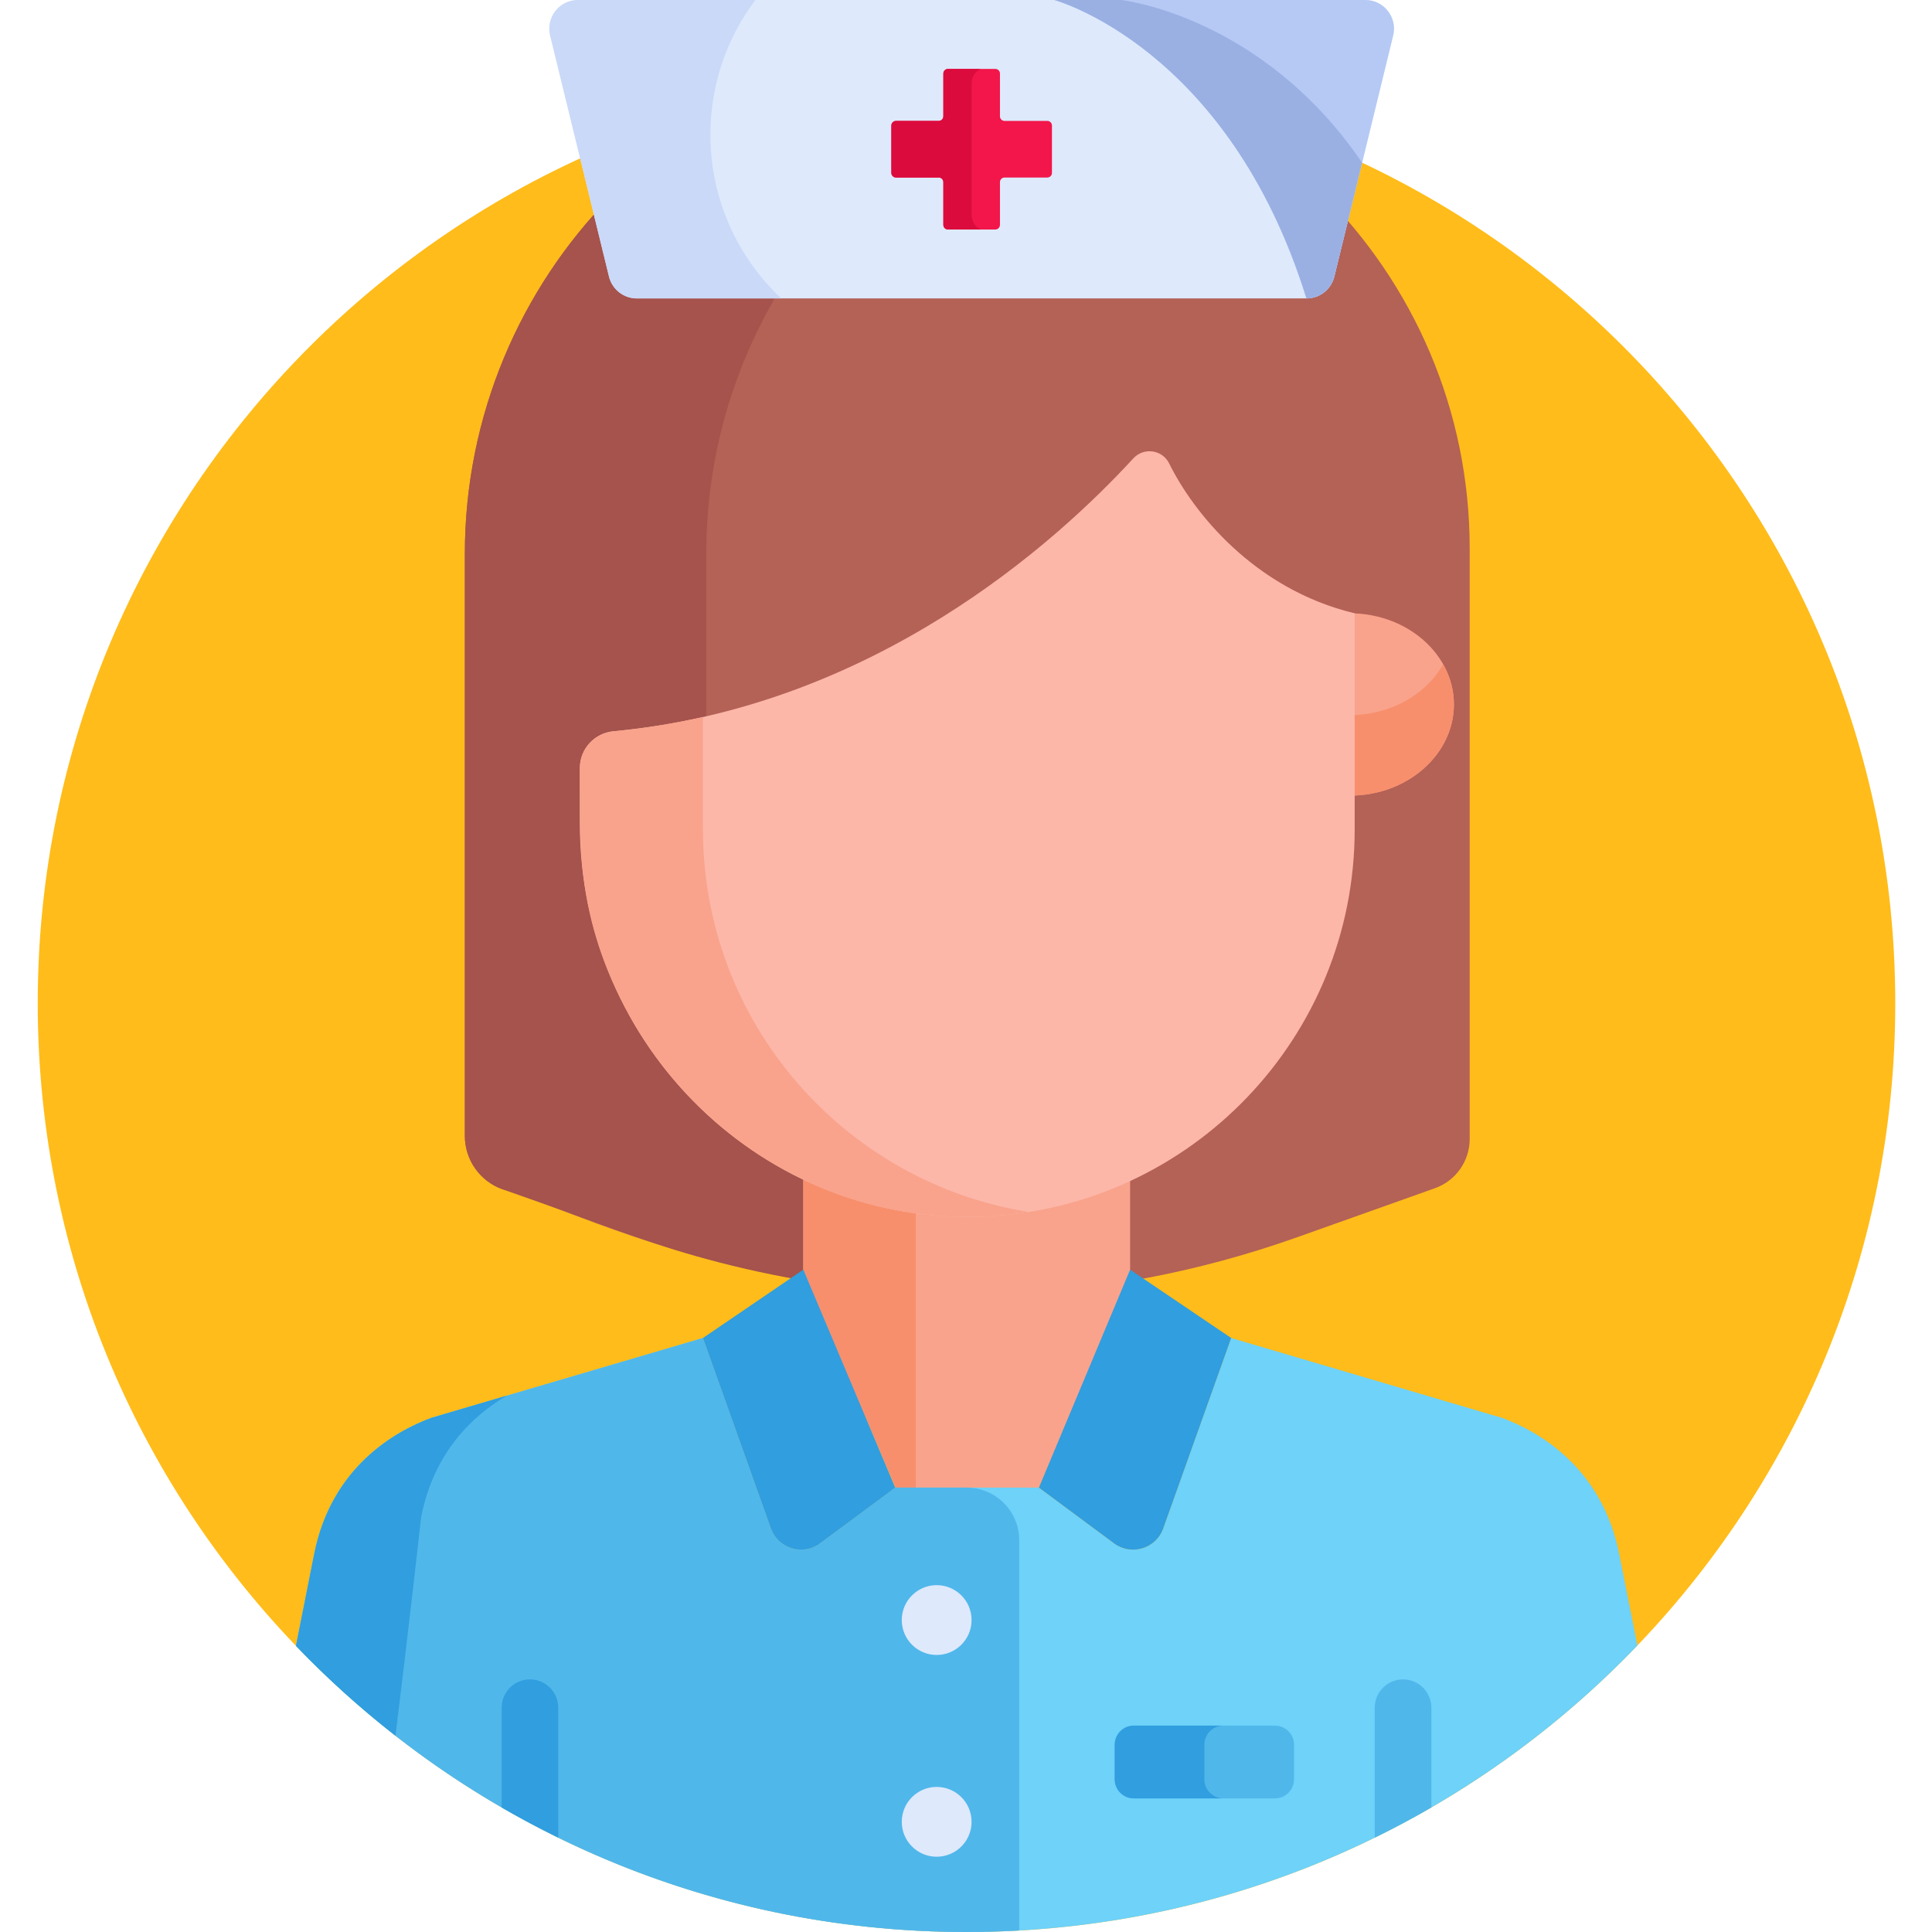 <svg xmlns="http://www.w3.org/2000/svg" height="512pt" version="1.1" viewBox="-10 0 512 512" width="512pt">
<g id="surface1">
<path d="M 492.266 265.867 C 492.266 401.801 382.07 512 246.133 512 C 110.199 512 0 401.801 0 265.867 C 0 129.93 110.199 19.734 246.133 19.734 C 382.07 19.734 492.266 129.93 492.266 265.867 Z M 492.266 265.867 " style=" stroke:none;fill-rule:nonzero;fill:rgb(100%,73.725%,10.196%);fill-opacity:1;" />
<path d="M 245.559 12.211 C 172.086 12.633 113.188 73.348 113.188 146.82 L 113.188 301.02 C 113.188 307.371 117.18 313.039 123.164 315.172 C 140.879 318.953 224.207 366.875 334.016 327.793 L 370.273 314.891 C 375.797 312.926 379.484 307.695 379.484 301.836 L 379.484 145.355 C 379.484 71.676 319.332 11.785 245.559 12.211 Z M 245.559 12.211 " style=" stroke:none;fill-rule:nonzero;fill:rgb(70.588%,38.039%,33.725%);fill-opacity:1;" />
<path d="M 278.398 16.113 C 267.883 13.508 256.883 12.145 245.559 12.211 C 172.086 12.633 113.188 73.348 113.188 146.82 L 113.188 301.02 C 113.188 307.371 117.18 313.039 123.164 315.172 C 152.453 325.41 161.23 329.293 177.152 333.641 L 177.152 333.637 C 186.496 336.191 195.949 338.23 205.461 339.73 L 205.461 310.855 C 191.07 305.57 181.273 296.113 177.152 291.555 L 177.152 146.82 C 177.152 84.082 220.102 30.652 278.398 16.113 Z M 278.398 16.113 " style=" stroke:none;fill-rule:nonzero;fill:rgb(64.706%,32.549%,29.804%);fill-opacity:1;" />
<path d="M 202.883 309.98 C 202.883 319.246 202.883 329.582 202.883 338.836 L 203.074 338.707 L 220.473 378.059 L 227.348 394.23 C 250.859 394.23 241.812 394.23 265.324 394.23 L 289.492 338.707 C 289.492 330.785 289.492 319.492 289.492 310.355 C 263.105 322.594 231.254 323.531 202.883 309.98 Z M 202.883 309.98 " style=" stroke:none;fill-rule:nonzero;fill:rgb(97.647%,63.922%,54.902%);fill-opacity:1;" />
<path d="M 232.68 318.898 C 222.168 317.461 212.148 314.406 202.883 309.98 C 202.883 319.246 202.883 329.578 202.883 338.832 L 203.074 338.703 L 220.477 378.059 L 227.348 394.23 C 229.355 394.23 231.109 394.23 232.68 394.23 Z M 232.68 318.898 " style=" stroke:none;fill-rule:nonzero;fill:rgb(96.863%,56.078%,42.745%);fill-opacity:1;" />
<path d="M 246.133 512 C 316.035 512 379.125 482.859 423.93 436.066 C 421.652 424.625 419.863 415.648 419.09 411.77 C 414.48 388.668 397.508 379.277 388.156 375.785 C 388.043 375.754 381.754 373.898 381.867 373.93 C 381.141 373.719 318.891 355.355 316.273 354.582 C 312.785 364.367 304.082 388.758 298.273 405.031 C 296.359 410.395 289.805 412.387 285.23 408.992 L 265.324 394.23 L 227.348 394.23 L 227.191 394.109 L 227.242 394.23 L 207.336 408.992 C 202.762 412.387 196.207 410.395 194.293 405.031 L 176.293 354.582 C 172.449 355.719 111.332 373.688 110.508 373.93 C 108.297 374.582 103.938 375.871 104.219 375.785 C 94.867 379.273 77.895 388.668 73.285 411.77 C 73.285 411.77 71.242 422.059 68.438 436.168 C 113.238 482.898 176.285 512 246.133 512 Z M 246.133 512 " style=" stroke:none;fill-rule:nonzero;fill:rgb(43.137%,82.353%,97.647%);fill-opacity:1;" />
<path d="M 246.156 394.23 L 227.348 394.23 L 227.191 394.109 L 227.238 394.23 L 207.336 408.992 C 202.762 412.387 196.207 410.395 194.293 405.031 L 176.289 354.582 C 172.449 355.715 111.332 373.688 110.504 373.93 C 108.297 374.582 103.938 375.867 104.215 375.785 C 94.867 379.273 77.895 388.668 73.281 411.766 C 73.281 411.766 71.242 422.055 68.438 436.168 C 113.238 482.898 176.285 512 246.133 512 C 250.824 512 255.484 511.855 260.113 511.594 L 260.113 408.188 C 260.113 400.48 253.863 394.23 246.156 394.23 Z M 246.156 394.23 " style=" stroke:none;fill-rule:nonzero;fill:rgb(31.373%,71.765%,91.765%);fill-opacity:1;" />
<path d="M 110.504 373.93 C 108.297 374.582 103.938 375.867 104.215 375.785 C 94.867 379.273 77.895 388.668 73.281 411.77 C 73.281 411.77 71.242 422.055 68.438 436.168 C 76.641 444.723 85.453 452.688 94.809 459.988 C 98.121 433.324 101.625 401.926 101.625 401.926 C 105.07 384.668 115.414 375.066 124.324 369.852 C 116.414 372.188 110.754 373.859 110.504 373.93 Z M 110.504 373.93 " style=" stroke:none;fill-rule:nonzero;fill:rgb(18.824%,61.961%,87.451%);fill-opacity:1;" />
<path d="M 289.492 336.469 L 265.324 394.23 L 285.227 408.992 C 289.805 412.387 296.359 410.395 298.273 405.027 L 316.273 354.582 Z M 289.492 336.469 " style=" stroke:none;fill-rule:nonzero;fill:rgb(18.824%,61.961%,87.451%);fill-opacity:1;" />
<path d="M 202.883 336.469 L 227.238 394.23 L 207.336 408.992 C 202.762 412.387 196.207 410.395 194.293 405.027 L 176.289 354.582 Z M 202.883 336.469 " style=" stroke:none;fill-rule:nonzero;fill:rgb(18.824%,61.961%,87.451%);fill-opacity:1;" />
<path d="M 344.328 162.699 L 344.328 210.676 C 361.281 212.422 375.305 200.781 375.305 186.688 C 375.305 172.527 361.195 160.961 344.328 162.699 Z M 344.328 162.699 " style=" stroke:none;fill-rule:nonzero;fill:rgb(97.647%,63.922%,54.902%);fill-opacity:1;" />
<path d="M 344.328 189.355 L 344.328 210.676 C 361.285 212.422 375.305 200.777 375.305 186.688 C 375.305 182.859 374.281 179.242 372.465 176.027 C 367.48 184.852 356.52 190.609 344.328 189.355 Z M 344.328 189.355 " style=" stroke:none;fill-rule:nonzero;fill:rgb(96.863%,56.078%,42.745%);fill-opacity:1;" />
<path d="M 299.852 122.832 C 298.043 119.152 293.113 118.465 290.34 121.48 C 269.676 143.961 221.465 187.355 152.566 193.797 C 147.531 194.27 143.668 198.477 143.668 203.535 L 143.668 218.352 C 143.668 277.188 192.434 325.109 251.203 322.367 C 305.645 319.828 349.004 274.891 349.004 219.812 L 349.004 162.531 C 322.168 156.086 306.066 135.465 299.852 122.832 Z M 299.852 122.832 " style=" stroke:none;fill-rule:nonzero;fill:rgb(98.824%,71.765%,66.275%);fill-opacity:1;" />
<path d="M 262.645 321.188 L 262.648 321.184 C 213.699 313.371 176.289 270.969 176.289 219.812 L 176.289 190.02 C 168.316 191.82 160.078 193.094 152.566 193.797 C 147.531 194.27 143.668 198.477 143.668 203.535 C 143.82 221.383 142.031 241.012 155.543 266.82 C 175.672 305.332 217.934 328.32 262.645 321.188 Z M 262.645 321.188 " style=" stroke:none;fill-rule:nonzero;fill:rgb(97.647%,63.922%,54.902%);fill-opacity:1;" />
<path d="M 247.477 429.332 C 247.477 434.441 243.336 438.582 238.227 438.582 C 233.117 438.582 228.977 434.441 228.977 429.332 C 228.977 424.223 233.117 420.082 238.227 420.082 C 243.336 420.082 247.477 424.223 247.477 429.332 Z M 247.477 429.332 " style=" stroke:none;fill-rule:nonzero;fill:rgb(87.059%,91.373%,98.824%);fill-opacity:1;" />
<path d="M 247.477 482.801 C 247.477 487.91 243.336 492.051 238.227 492.051 C 233.117 492.051 228.977 487.91 228.977 482.801 C 228.977 477.691 233.117 473.551 238.227 473.551 C 243.336 473.551 247.477 477.691 247.477 482.801 Z M 247.477 482.801 " style=" stroke:none;fill-rule:nonzero;fill:rgb(87.059%,91.373%,98.824%);fill-opacity:1;" />
<path d="M 327.867 457.309 L 290.473 457.309 C 287.676 457.309 285.41 459.574 285.41 462.371 L 285.41 471.531 C 285.41 474.328 287.676 476.594 290.473 476.594 L 327.867 476.594 C 330.664 476.594 332.93 474.328 332.93 471.531 L 332.93 462.371 C 332.93 459.574 330.664 457.309 327.867 457.309 Z M 327.867 457.309 " style=" stroke:none;fill-rule:nonzero;fill:rgb(31.373%,71.765%,91.765%);fill-opacity:1;" />
<path d="M 309.168 471.531 L 309.168 462.371 C 309.168 459.574 311.438 457.305 314.23 457.305 L 290.473 457.305 C 287.676 457.305 285.41 459.574 285.41 462.371 L 285.41 471.531 C 285.41 474.328 287.676 476.594 290.473 476.594 L 314.234 476.594 C 311.438 476.594 309.168 474.328 309.168 471.531 Z M 309.168 471.531 " style=" stroke:none;fill-rule:nonzero;fill:rgb(18.824%,61.961%,87.451%);fill-opacity:1;" />
<path d="M 351.816 0 L 143.184 0 C 138.203 0 134.566 4.707 135.824 9.523 L 151.418 73.395 C 152.289 76.746 155.316 79.086 158.777 79.086 L 336.223 79.086 C 339.684 79.086 342.711 76.746 343.582 73.395 L 359.176 9.523 C 360.43 4.707 356.797 0 351.816 0 Z M 351.816 0 " style=" stroke:none;fill-rule:nonzero;fill:rgb(87.059%,91.373%,98.824%);fill-opacity:1;" />
<path d="M 361.824 445.055 C 357.68 445.055 354.324 448.41 354.324 452.555 L 354.324 486.992 C 359.426 484.492 364.43 481.824 369.324 478.992 L 369.324 452.555 C 369.324 448.41 365.965 445.055 361.824 445.055 Z M 361.824 445.055 " style=" stroke:none;fill-rule:nonzero;fill:rgb(31.373%,71.765%,91.765%);fill-opacity:1;" />
<path d="M 137.941 486.992 L 137.941 452.555 C 137.941 448.41 134.586 445.055 130.441 445.055 C 126.301 445.055 122.941 448.41 122.941 452.555 L 122.941 478.988 C 127.836 481.824 132.84 484.492 137.941 486.992 Z M 137.941 486.992 " style=" stroke:none;fill-rule:nonzero;fill:rgb(18.824%,61.961%,87.451%);fill-opacity:1;" />
<path d="M 343.582 73.395 L 359.176 9.523 C 360.43 4.707 356.797 0 351.816 0 L 269.41 0 C 269.41 0 315.531 12.461 336.223 79.086 C 339.684 79.086 342.711 76.746 343.582 73.395 Z M 343.582 73.395 " style=" stroke:none;fill-rule:nonzero;fill:rgb(70.98%,78.824%,95.686%);fill-opacity:1;" />
<path d="M 287.105 0 L 269.41 0 C 269.41 0 315.531 12.461 336.223 79.086 C 339.684 79.086 342.711 76.746 343.582 73.395 L 350.977 43.117 C 324.332 4.031 287.105 0 287.105 0 Z M 287.105 0 " style=" stroke:none;fill-rule:nonzero;fill:rgb(60.392%,69.02%,89.02%);fill-opacity:1;" />
<path d="M 267.555 32.043 L 256.227 32.043 C 255.551 32.043 255 31.492 255 30.816 L 255 19.488 C 255 18.809 254.449 18.262 253.773 18.262 L 241.227 18.262 C 240.551 18.262 240 18.809 240 19.488 L 240 30.816 C 240 31.492 239.449 32.043 238.773 32.043 L 227.445 32.043 C 226.77 32.043 226.219 32.59 226.219 33.27 L 226.219 45.816 C 226.219 46.492 226.77 47.043 227.445 47.043 L 238.773 47.043 C 239.449 47.043 240 47.59 240 48.27 L 240 59.598 C 240 60.273 240.551 60.824 241.227 60.824 L 253.773 60.824 C 254.449 60.824 255 60.273 255 59.598 L 255 48.27 C 255 47.59 255.551 47.043 256.227 47.043 L 267.555 47.043 C 268.23 47.043 268.781 46.492 268.781 45.816 L 268.781 33.27 C 268.781 32.59 268.23 32.043 267.555 32.043 Z M 267.555 32.043 " style=" stroke:none;fill-rule:nonzero;fill:rgb(94.902%,8.627%,29.02%);fill-opacity:1;" />
<path d="M 178.266 35.719 C 178.266 22.312 182.699 9.945 190.18 0 L 143.184 0 C 138.203 0 134.566 4.707 135.824 9.523 L 151.418 73.395 C 152.289 76.746 155.316 79.086 158.777 79.086 L 197.047 79.086 C 185.492 68.23 178.266 52.824 178.266 35.719 Z M 178.266 35.719 " style=" stroke:none;fill-rule:nonzero;fill:rgb(79.216%,85.098%,97.255%);fill-opacity:1;" />
<path d="M 247.5 57.094 L 247.5 21.992 C 247.5 20.355 248.465 18.945 249.844 18.262 L 241.227 18.262 C 240.551 18.262 240 18.809 240 19.488 L 240 30.816 C 240 31.492 239.453 32.043 238.773 32.043 L 227.445 32.043 C 226.77 32.043 226.219 32.59 226.219 33.27 L 226.219 45.816 C 226.219 46.492 226.77 47.043 227.445 47.043 L 238.773 47.043 C 239.453 47.043 240 47.59 240 48.27 L 240 59.598 C 240 60.273 240.551 60.824 241.227 60.824 L 249.844 60.824 C 248.465 60.141 247.5 58.73 247.5 57.094 Z M 247.5 57.094 " style=" stroke:none;fill-rule:nonzero;fill:rgb(86.275%,4.314%,23.922%);fill-opacity:1;" />
</g>
</svg>
